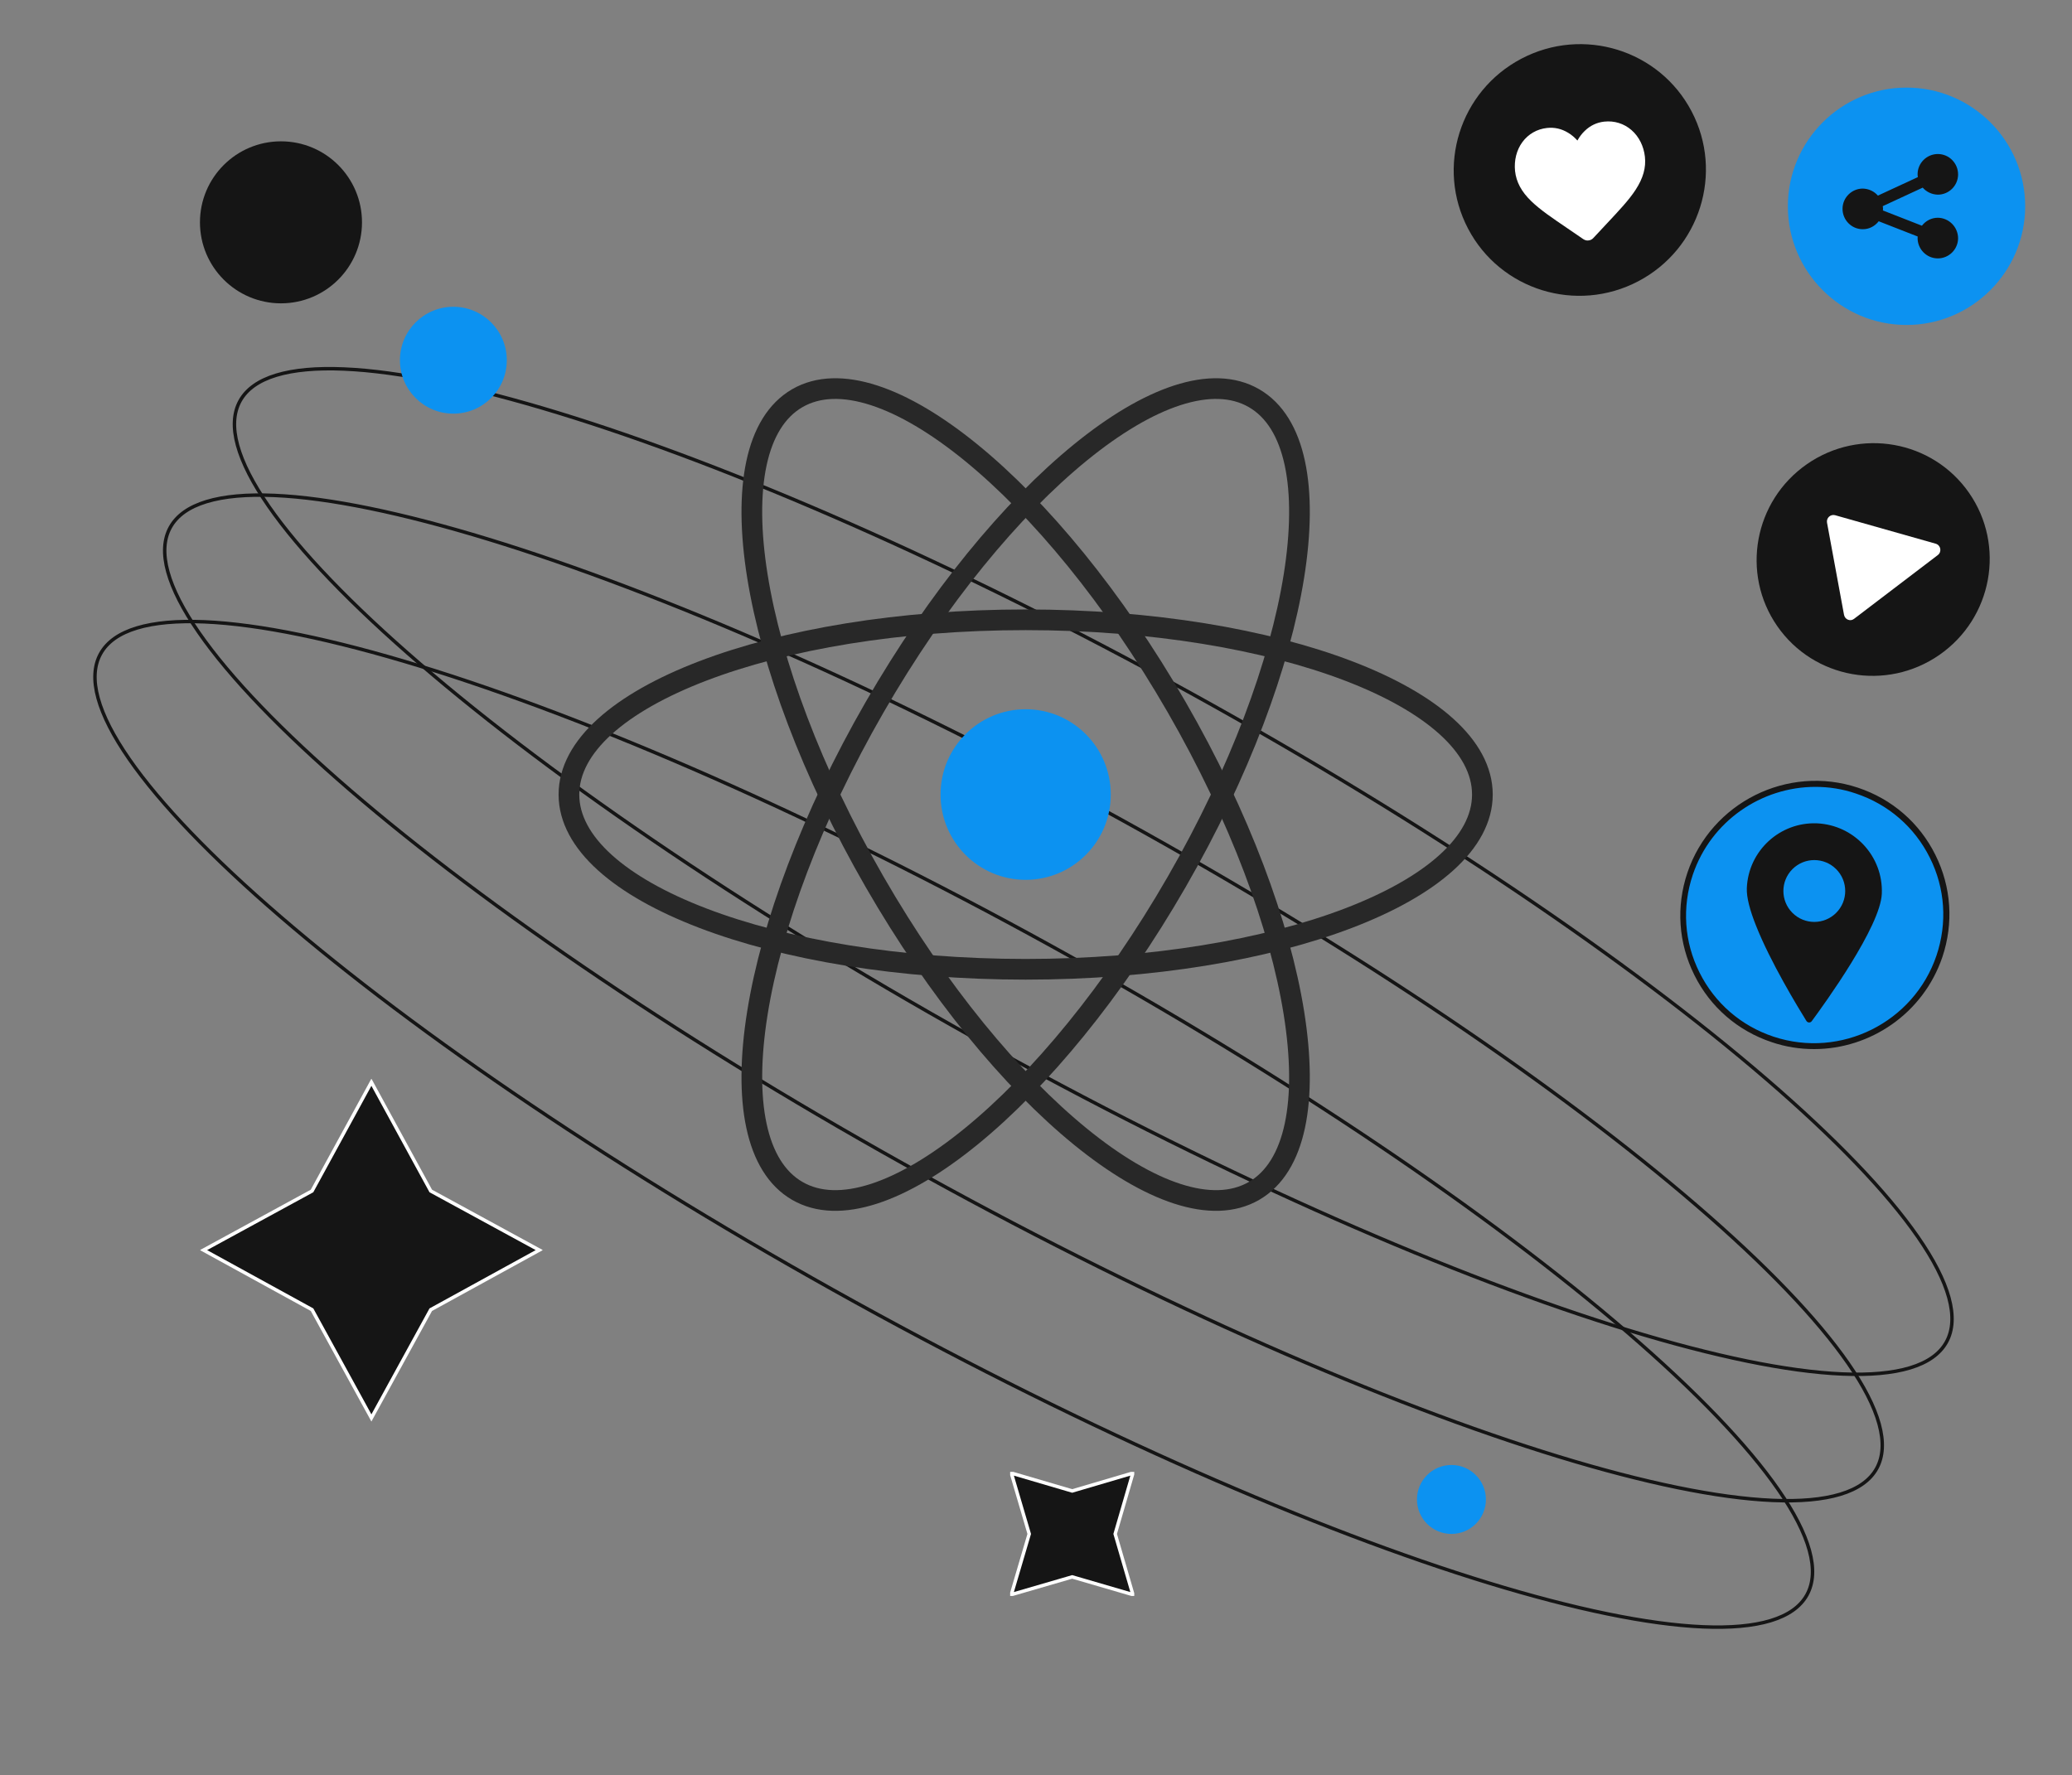 <svg width="601" height="515" viewBox="0 0 601 515" fill="none" xmlns="http://www.w3.org/2000/svg">
<rect x="0" y="0" width="601" height="515" fill="#808080" stroke="none"/>
<g clip-path="url(#clip0_380_125)">
<path d="M310.998 432.535L328.599 427.35L323.464 445.001L328.599 462.602L310.998 457.466L293.347 462.602L298.533 445.001L293.347 427.35L310.998 432.535Z" fill="#151515" stroke="white" stroke-miterlimit="10"/>
</g>
<g clip-path="url(#clip1_380_125)">
<path d="M124.947 345.509L156.423 362.659L124.947 379.946L107.728 411.353L90.509 379.946L59.033 362.659L90.509 345.509L107.728 313.964L124.947 345.509Z" fill="#151515" stroke="white" stroke-miterlimit="10"/>
</g>
<path d="M345.585 201.187C414.024 238.937 472.758 278.935 512.39 313.077C532.209 330.151 547.232 345.742 556.306 358.842C560.843 365.393 563.876 371.297 565.288 376.433C566.699 381.568 566.479 385.89 564.579 389.333C562.68 392.777 559.141 395.268 554.046 396.813C548.949 398.359 542.337 398.943 534.375 398.6C518.455 397.913 497.253 393.524 472.239 385.868C422.219 370.558 357.057 342.216 288.617 304.465C220.178 266.715 161.444 226.717 121.812 192.575C101.993 175.501 86.971 159.91 77.897 146.81C73.359 140.259 70.326 134.355 68.914 129.218C67.503 124.084 67.723 119.763 69.622 116.319C71.522 112.875 75.06 110.384 80.155 108.839C85.253 107.293 91.866 106.709 99.827 107.052C115.747 107.739 136.949 112.128 161.962 119.784C211.983 135.094 277.146 163.436 345.585 201.187Z" stroke="#151515"/>
<path d="M325.355 237.861C393.794 275.611 452.527 315.609 492.16 349.751C511.979 366.825 527.002 382.416 536.075 395.516C540.613 402.066 543.645 407.971 545.057 413.107C546.468 418.241 546.248 422.563 544.349 426.007C542.449 429.451 538.911 431.942 533.816 433.487C528.718 435.033 522.106 435.617 514.145 435.274C498.225 434.587 477.023 430.198 452.009 422.542C401.988 407.232 336.826 378.89 268.387 341.139C199.948 303.389 141.214 263.391 101.581 229.249C81.762 212.175 66.74 196.584 57.666 183.484C53.129 176.933 50.096 171.029 48.684 165.892C47.273 160.758 47.492 156.437 49.392 152.993C51.291 149.549 54.83 147.057 59.925 145.512C65.023 143.966 71.635 143.383 79.597 143.726C95.517 144.413 116.718 148.802 141.732 156.458C191.752 171.768 256.915 200.11 325.355 237.861Z" stroke="#151515"/>
<path d="M305.126 274.534C373.565 312.285 432.299 352.283 471.931 386.425C491.75 403.498 506.773 419.09 515.847 432.19C520.384 438.74 523.417 444.645 524.829 449.781C526.24 454.915 526.02 459.237 524.12 462.681C522.221 466.125 518.683 468.616 513.587 470.161C508.49 471.707 501.878 472.291 493.916 471.948C477.996 471.261 456.794 466.871 431.78 459.215C381.76 443.906 316.598 415.564 248.158 377.813C179.719 340.062 120.985 300.065 81.353 265.922C61.534 248.849 46.511 233.257 37.438 220.158C32.901 213.607 29.867 207.702 28.455 202.566C27.044 197.432 27.264 193.11 29.163 189.667C31.062 186.223 34.601 183.731 39.696 182.186C44.794 180.64 51.407 180.056 59.368 180.4C75.288 181.087 96.49 185.476 121.503 193.132C171.524 208.441 236.687 236.784 305.126 274.534Z" stroke="#151515"/>
<circle cx="131.5" cy="104.5" r="15.5" fill="#0C92F1"/>
<circle cx="421" cy="435" r="10" fill="#0C92F1"/>
<circle cx="81.499" cy="64.5" r="23.5" fill="#151515"/>
<path d="M475.186 81.597C493.086 72.194 500.009 50.116 490.65 32.285C481.29 14.454 459.191 7.623 441.291 17.027C423.391 26.43 416.468 48.508 425.828 66.339C435.187 84.17 457.286 91.001 475.186 81.597Z" fill="#151515"/>
<path d="M441.567 41.236C443.29 38.885 445.835 37.436 448.732 37.123C450.925 36.888 452.961 37.358 454.879 38.533C455.858 39.12 456.72 39.865 457.542 40.766C458.129 39.708 458.834 38.768 459.656 37.984C461.262 36.418 463.18 35.517 465.334 35.282C468.231 34.968 471.051 35.83 473.243 37.749C475.397 39.63 476.767 42.372 477.12 45.466C477.472 48.639 476.611 51.694 474.418 55.063C472.46 58.079 469.484 61.213 466.039 64.895C464.864 66.148 463.533 67.559 462.162 69.047C461.81 69.439 461.301 69.713 460.753 69.752C460.205 69.831 459.696 69.674 459.226 69.361C457.542 68.185 455.937 67.088 454.527 66.148C450.377 63.328 446.774 60.9 444.19 58.393C441.293 55.611 439.805 52.791 439.452 49.618C439.139 46.524 439.883 43.547 441.567 41.236Z" fill="white"/>
<path d="M576.735 83.593C589.839 70.483 589.839 49.228 576.735 36.118C563.63 23.009 542.384 23.009 529.28 36.118C516.175 49.228 516.175 70.483 529.28 83.593C542.384 96.702 563.63 96.702 576.735 83.593Z" fill="#0C92F1"/>
<path d="M553.001 94.273C534.05 94.273 518.583 78.839 518.583 59.841C518.583 40.883 534.011 25.41 553.001 25.41C571.991 25.41 587.418 40.843 587.418 59.841C587.418 78.8 571.991 94.273 553.001 94.273ZM553.001 27.134C534.99 27.134 520.306 41.784 520.306 59.841C520.306 77.86 534.95 92.549 553.001 92.549C571.012 92.549 585.696 77.899 585.696 59.841C585.696 41.823 571.052 27.134 553.001 27.134Z" fill="#0C92F1"/>
<path d="M562.085 63.17C560.205 63.17 558.561 64.071 557.464 65.481L546.148 61.055C546.148 60.898 546.187 60.781 546.187 60.624C546.187 60.35 546.148 60.076 546.109 59.802L557.699 54.435C558.756 55.65 560.323 56.433 562.085 56.472C565.295 56.472 567.958 53.848 567.958 50.596C567.958 47.345 565.334 44.682 562.085 44.682C558.874 44.682 556.211 47.306 556.211 50.557C556.211 50.831 556.25 51.106 556.29 51.38L544.7 56.746C543.642 55.532 542.076 54.749 540.314 54.709C537.103 54.709 534.441 57.334 534.441 60.585C534.441 63.836 537.064 66.5 540.314 66.5C542.194 66.5 543.838 65.599 544.935 64.189L556.25 68.615C556.25 68.772 556.211 68.889 556.211 69.046C556.211 72.297 558.835 74.961 562.085 74.961C565.295 74.961 567.958 72.336 567.958 69.085C567.919 65.834 565.295 63.209 562.085 63.17Z" fill="#151515"/>
<path d="M562.529 189.993C577.896 179.322 581.756 158.283 571.152 142.999C560.548 127.715 539.494 123.975 524.128 134.645C508.761 145.315 504.901 166.355 515.505 181.639C526.109 196.923 547.163 200.663 562.529 189.993Z" fill="#151515"/>
<path d="M534.874 178.372L529.94 151.619C529.705 150.248 530.958 149.112 532.289 149.464L561.46 157.729C562.948 158.16 563.3 160.08 562.087 161.02L537.81 179.508C536.753 180.37 535.148 179.783 534.874 178.372Z" fill="white"/>
<path d="M542.998 299.581C561.974 290.339 569.915 267.552 560.733 248.685C551.552 229.818 528.726 222.015 509.75 231.257C490.773 240.498 482.833 263.285 492.014 282.152C501.195 301.019 524.022 308.822 542.998 299.581Z" fill="#0C92F1"/>
<path d="M526.18 304.346C522.108 304.346 517.958 303.719 513.925 302.348C504.057 299.058 496.07 292.164 491.449 282.841C486.829 273.558 486.124 263.021 489.453 253.15C496.344 232.82 518.506 221.734 538.906 228.511C548.773 231.801 556.76 238.695 561.381 248.018C566.001 257.302 566.706 267.839 563.378 277.71C557.818 294.005 542.508 304.346 526.18 304.346ZM526.572 228.276C510.949 228.276 496.305 238.147 491.019 253.737C487.847 263.177 488.513 273.244 492.937 282.097C497.362 290.989 504.997 297.609 514.434 300.742C533.933 307.205 555.116 296.629 561.694 277.201C564.866 267.76 564.2 257.693 559.775 248.841C555.351 239.949 547.716 233.329 538.279 230.195C534.403 228.864 530.448 228.276 526.572 228.276Z" fill="#151515"/>
<path d="M545.837 259.261C545.446 268.779 529.353 291.028 525.516 296.238C525.124 296.787 524.302 296.747 523.95 296.16C521.522 292.243 513.495 279.081 509.306 268.427C507.622 264.196 506.565 260.358 506.682 257.655C507.113 246.844 516.236 238.422 527.043 238.853C537.85 239.362 546.268 248.45 545.837 259.261Z" fill="#151515"/>
<path d="M532.593 264.826C536.094 261.323 536.094 255.644 532.593 252.141C529.091 248.638 523.414 248.638 519.912 252.141C516.41 255.644 516.41 261.323 519.912 264.826C523.414 268.329 529.091 268.329 532.593 264.826Z" fill="#0C92F1"/>
<g clip-path="url(#clip2_380_125)">
<path d="M297.5 255.244C311.135 255.244 322.189 244.166 322.189 230.5C322.189 216.834 311.135 205.756 297.5 205.756C283.864 205.756 272.811 216.834 272.811 230.5C272.811 244.166 283.864 255.244 297.5 255.244Z" fill="#0C92F1"/>
<path d="M297.5 281.196C370.666 281.196 429.978 258.499 429.978 230.501C429.978 202.503 370.666 179.806 297.5 179.806C224.334 179.806 165.022 202.503 165.022 230.501C165.022 258.499 224.334 281.196 297.5 281.196Z" stroke="#282828" stroke-width="6"/>
<path d="M253.694 255.848C290.277 319.352 339.546 359.484 363.739 345.485C387.932 331.486 377.889 268.657 341.306 205.153C304.723 141.648 255.454 101.516 231.261 115.516C207.068 129.515 217.111 192.344 253.694 255.848Z" stroke="#282828" stroke-width="6"/>
<path d="M253.694 205.153C217.111 268.657 207.068 331.486 231.261 345.485C255.454 359.485 304.723 319.353 341.306 255.848C377.889 192.344 387.932 129.515 363.739 115.516C339.546 101.517 290.277 141.649 253.694 205.153Z" stroke="#282828" stroke-width="6"/>
</g>
<defs>
<clipPath id="clip0_380_125">
<rect width="36" height="36" fill="white" transform="translate(293 427)"/>
</clipPath>
<clipPath id="clip1_380_125">
<rect width="70.326" height="70.326" fill="white" transform="translate(107.728 313) rotate(45)"/>
</clipPath>
<clipPath id="clip2_380_125">
<rect width="277" height="247" fill="white" transform="translate(159 107)"/>
</clipPath>
</defs>
</svg>
